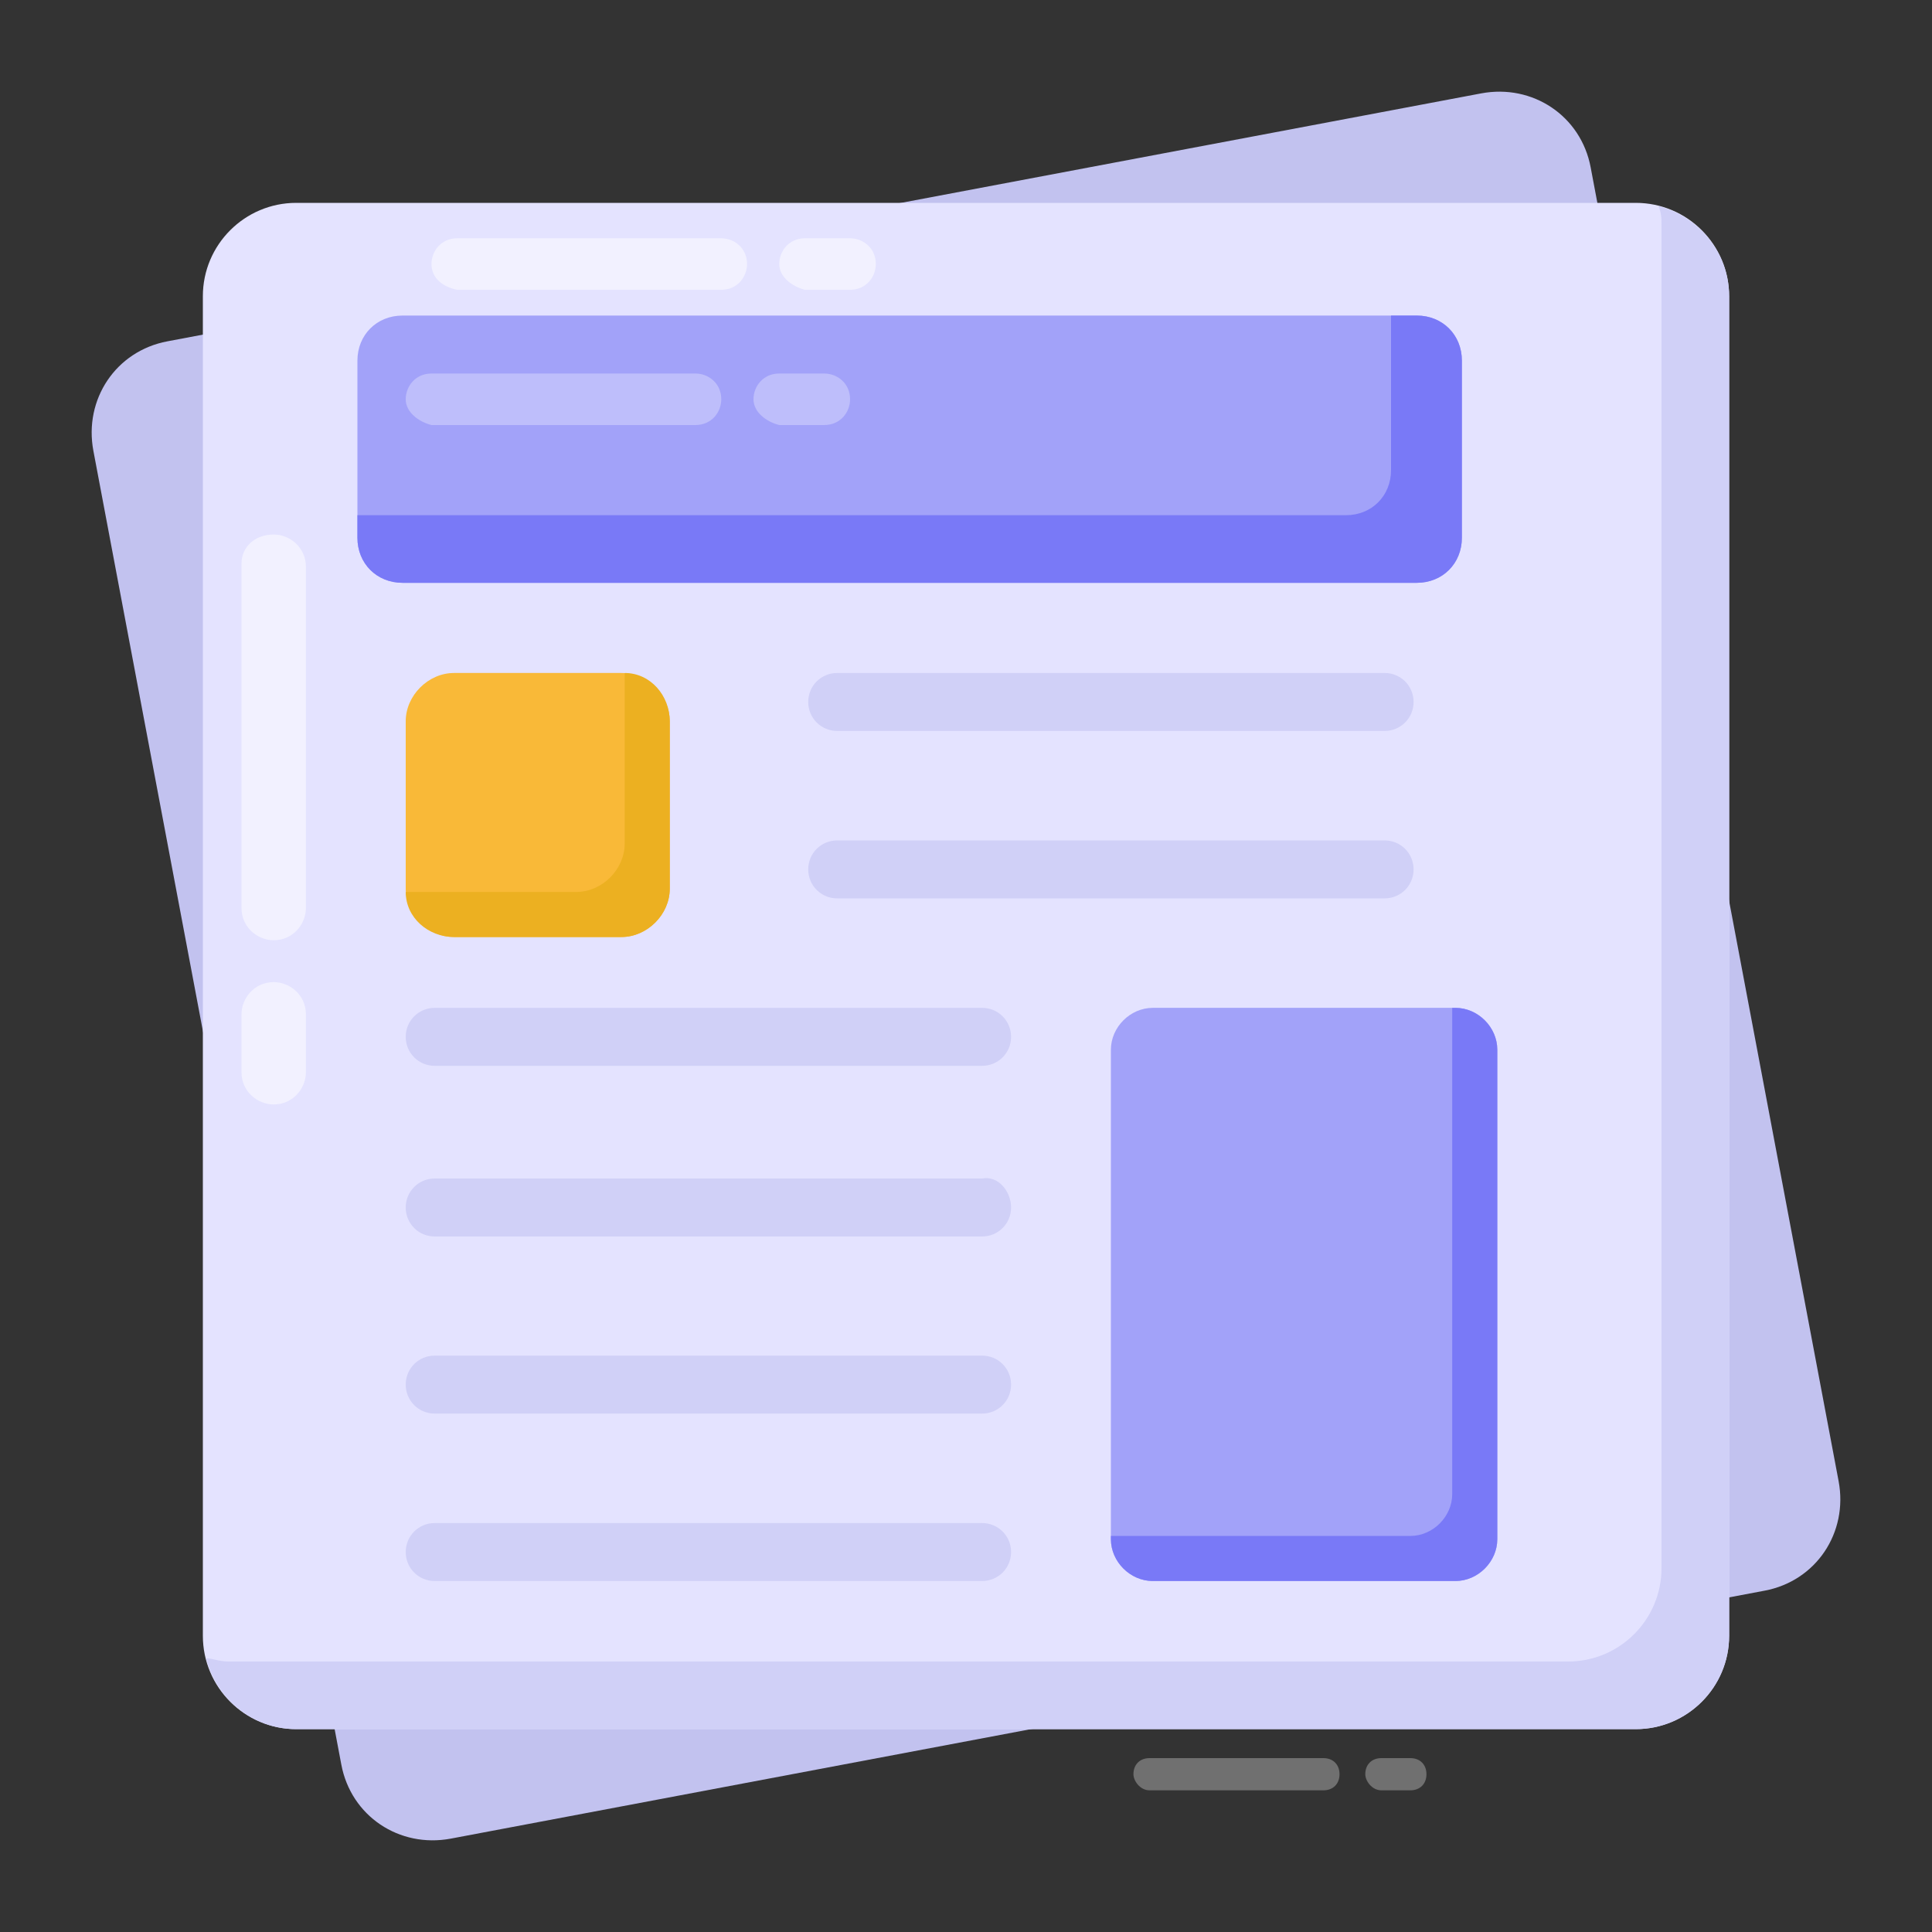 <?xml version="1.0" encoding="utf-8"?>
<!-- Generator: Adobe Illustrator 22.1.0, SVG Export Plug-In . SVG Version: 6.00 Build 0)  -->
<svg version="1.1" id="Layer_1" xmlns="http://www.w3.org/2000/svg" xmlns:xlink="http://www.w3.org/1999/xlink" x="0px" y="0px"
	 viewBox="0 0 60 60" style="enable-background:new 0 0 60 60;" xml:space="preserve">
<rect x="0" y="0" width="60" height="60" fill="#333333" stroke="none"/>
<style type="text/css">
	.st0{fill:#C2C2EF;}
	.st1{fill:#E4E3FF;}
	.st2{fill:#D0D0F7;}
	.st3{fill:#A2A2F9;}
	.st4{fill:#7979F7;}
	.st5{fill:#F9B938;}
	.st6{fill:#ECB021;}
	.st7{opacity:0.5;}
	.st8{fill:#FFFFFF;}
	.st9{opacity:0.3;}
</style>
<path class="st0" d="M49.4,5.2L57.1,46c0.3,1.6-0.7,3.1-2.3,3.4L14,57.1c-1.6,0.3-3.1-0.7-3.4-2.3L2.9,14c-0.3-1.6,0.7-3.1,2.3-3.4
	L46,2.9C47.6,2.6,49.1,3.6,49.4,5.2L49.4,5.2z"/>
<path class="st1" d="M53.7,9.2v41.6c0,1.6-1.3,2.9-2.9,2.9H9.2c-1.6,0-2.9-1.3-2.9-2.9V9.2c0-1.6,1.3-2.9,2.9-2.9h41.6
	C52.4,6.3,53.7,7.6,53.7,9.2L53.7,9.2z"/>
<path class="st2" d="M53.7,9.2v41.6c0,1.6-1.3,2.9-2.9,2.9H9.2c-1.4,0-2.5-1-2.8-2.2c0.2,0,0.4,0.1,0.7,0.1h41.6
	c1.6,0,2.9-1.3,2.9-2.9V7c0-0.2,0-0.4-0.1-0.6C52.7,6.7,53.7,7.8,53.7,9.2L53.7,9.2z"/>
<path class="st3" d="M45.4,11.2v5.5c0,0.8-0.6,1.4-1.4,1.4H12.5c-0.8,0-1.4-0.6-1.4-1.4v-5.5c0-0.8,0.6-1.4,1.4-1.4H44
	C44.8,9.8,45.4,10.4,45.4,11.2L45.4,11.2z"/>
<path class="st4" d="M45.4,11.2v5.5c0,0.8-0.6,1.4-1.4,1.4H12.5c-0.8,0-1.4-0.6-1.4-1.4v-0.7h30.7c0.8,0,1.4-0.6,1.4-1.4V9.8H44
	C44.8,9.8,45.4,10.4,45.4,11.2L45.4,11.2z"/>
<path class="st2" d="M43.9,21.8c0,0.5-0.4,0.9-0.9,0.9H26c-0.5,0-0.9-0.4-0.9-0.9c0-0.5,0.4-0.9,0.9-0.9h17
	C43.5,20.9,43.9,21.3,43.9,21.8z"/>
<path class="st2" d="M43.9,27c0,0.5-0.4,0.9-0.9,0.9H26c-0.5,0-0.9-0.4-0.9-0.9c0-0.5,0.4-0.9,0.9-0.9h17
	C43.5,26.1,43.9,26.5,43.9,27z"/>
<path class="st2" d="M31.4,32.2c0,0.5-0.4,0.9-0.9,0.9h-17c-0.5,0-0.9-0.4-0.9-0.9c0-0.5,0.4-0.9,0.9-0.9h17
	C31,31.3,31.4,31.7,31.4,32.2z"/>
<path class="st2" d="M31.4,37.5c0,0.5-0.4,0.9-0.9,0.9h-17c-0.5,0-0.9-0.4-0.9-0.9c0-0.5,0.4-0.9,0.9-0.9h17
	C31,36.5,31.4,37,31.4,37.5z"/>
<path class="st2" d="M31.4,43c0,0.5-0.4,0.9-0.9,0.9h-17c-0.5,0-0.9-0.4-0.9-0.9c0-0.5,0.4-0.9,0.9-0.9h17
	C31,42.1,31.4,42.5,31.4,43z"/>
<path class="st2" d="M31.4,48.2c0,0.5-0.4,0.9-0.9,0.9h-17c-0.5,0-0.9-0.4-0.9-0.9c0-0.5,0.4-0.9,0.9-0.9h17
	C31,47.3,31.4,47.7,31.4,48.2z"/>
<path class="st3" d="M46.5,32.6v15.2c0,0.7-0.6,1.3-1.3,1.3h-9.4c-0.7,0-1.3-0.6-1.3-1.3V32.6c0-0.7,0.6-1.3,1.3-1.3h9.4
	C45.9,31.3,46.5,31.9,46.5,32.6L46.5,32.6z"/>
<path class="st4" d="M46.5,32.6v15.2c0,0.7-0.6,1.3-1.3,1.3h-9.4c-0.7,0-1.3-0.6-1.3-1.3v-0.1h9.3c0.7,0,1.3-0.6,1.3-1.3V31.3h0.1
	C45.9,31.3,46.5,31.9,46.5,32.6L46.5,32.6z"/>
<path class="st5" d="M20.8,22.4v5.2c0,0.8-0.7,1.5-1.5,1.5h-5.2c-0.8,0-1.5-0.7-1.5-1.5v-5.2c0-0.8,0.7-1.5,1.5-1.5h5.2
	C20.1,20.9,20.8,21.6,20.8,22.4z"/>
<path class="st6" d="M20.8,22.4v5.2c0,0.8-0.7,1.5-1.5,1.5h-5.2c-0.8,0-1.5-0.6-1.5-1.4c0,0,0,0,0.1,0h5.2c0.8,0,1.5-0.7,1.5-1.5V21
	c0,0,0,0,0-0.1C20.2,20.9,20.8,21.6,20.8,22.4z"/>
<g class="st7">
	<path class="st8" d="M13.4,8.2c0-0.4,0.3-0.8,0.8-0.8h8.2c0.4,0,0.8,0.3,0.8,0.8c0,0.4-0.3,0.8-0.8,0.8h-8.2
		C13.7,8.9,13.4,8.6,13.4,8.2L13.4,8.2z"/>
	<path class="st8" d="M24.2,8.2c0-0.4,0.3-0.8,0.8-0.8h1.4c0.4,0,0.8,0.3,0.8,0.8c0,0.4-0.3,0.8-0.8,0.8H25
		C24.6,8.9,24.2,8.6,24.2,8.2z"/>
</g>
<g class="st9">
	<path class="st8" d="M12.6,12.4c0-0.4,0.3-0.8,0.8-0.8h8.2c0.4,0,0.8,0.3,0.8,0.8c0,0.4-0.3,0.8-0.8,0.8h-8.2
		C13,13.1,12.6,12.8,12.6,12.4z"/>
	<path class="st8" d="M23.4,12.4c0-0.4,0.3-0.8,0.8-0.8h1.4c0.4,0,0.8,0.3,0.8,0.8c0,0.4-0.3,0.8-0.8,0.8h-1.4
		C23.8,13.1,23.4,12.8,23.4,12.4z"/>
</g>
<g class="st9">
	<path class="st8" d="M35.2,55.1c0-0.3,0.2-0.5,0.5-0.5h5.4c0.3,0,0.5,0.2,0.5,0.5s-0.2,0.5-0.5,0.5h-5.4
		C35.4,55.6,35.2,55.3,35.2,55.1z"/>
	<path class="st8" d="M42.4,55.1c0-0.3,0.2-0.5,0.5-0.5h0.9c0.3,0,0.5,0.2,0.5,0.5s-0.2,0.5-0.5,0.5h-0.9
		C42.6,55.6,42.4,55.3,42.4,55.1z"/>
</g>
<g class="st7">
	<path class="st8" d="M8.5,16.6c0.5,0,1,0.4,1,1v10.6c0,0.5-0.4,1-1,1c-0.5,0-1-0.4-1-1V17.5C7.5,17,7.9,16.6,8.5,16.6z"/>
	<path class="st8" d="M8.5,30.5c0.5,0,1,0.4,1,1v1.8c0,0.5-0.4,1-1,1c-0.5,0-1-0.4-1-1v-1.8C7.5,31,7.9,30.5,8.5,30.5z"/>
</g>
</svg>
